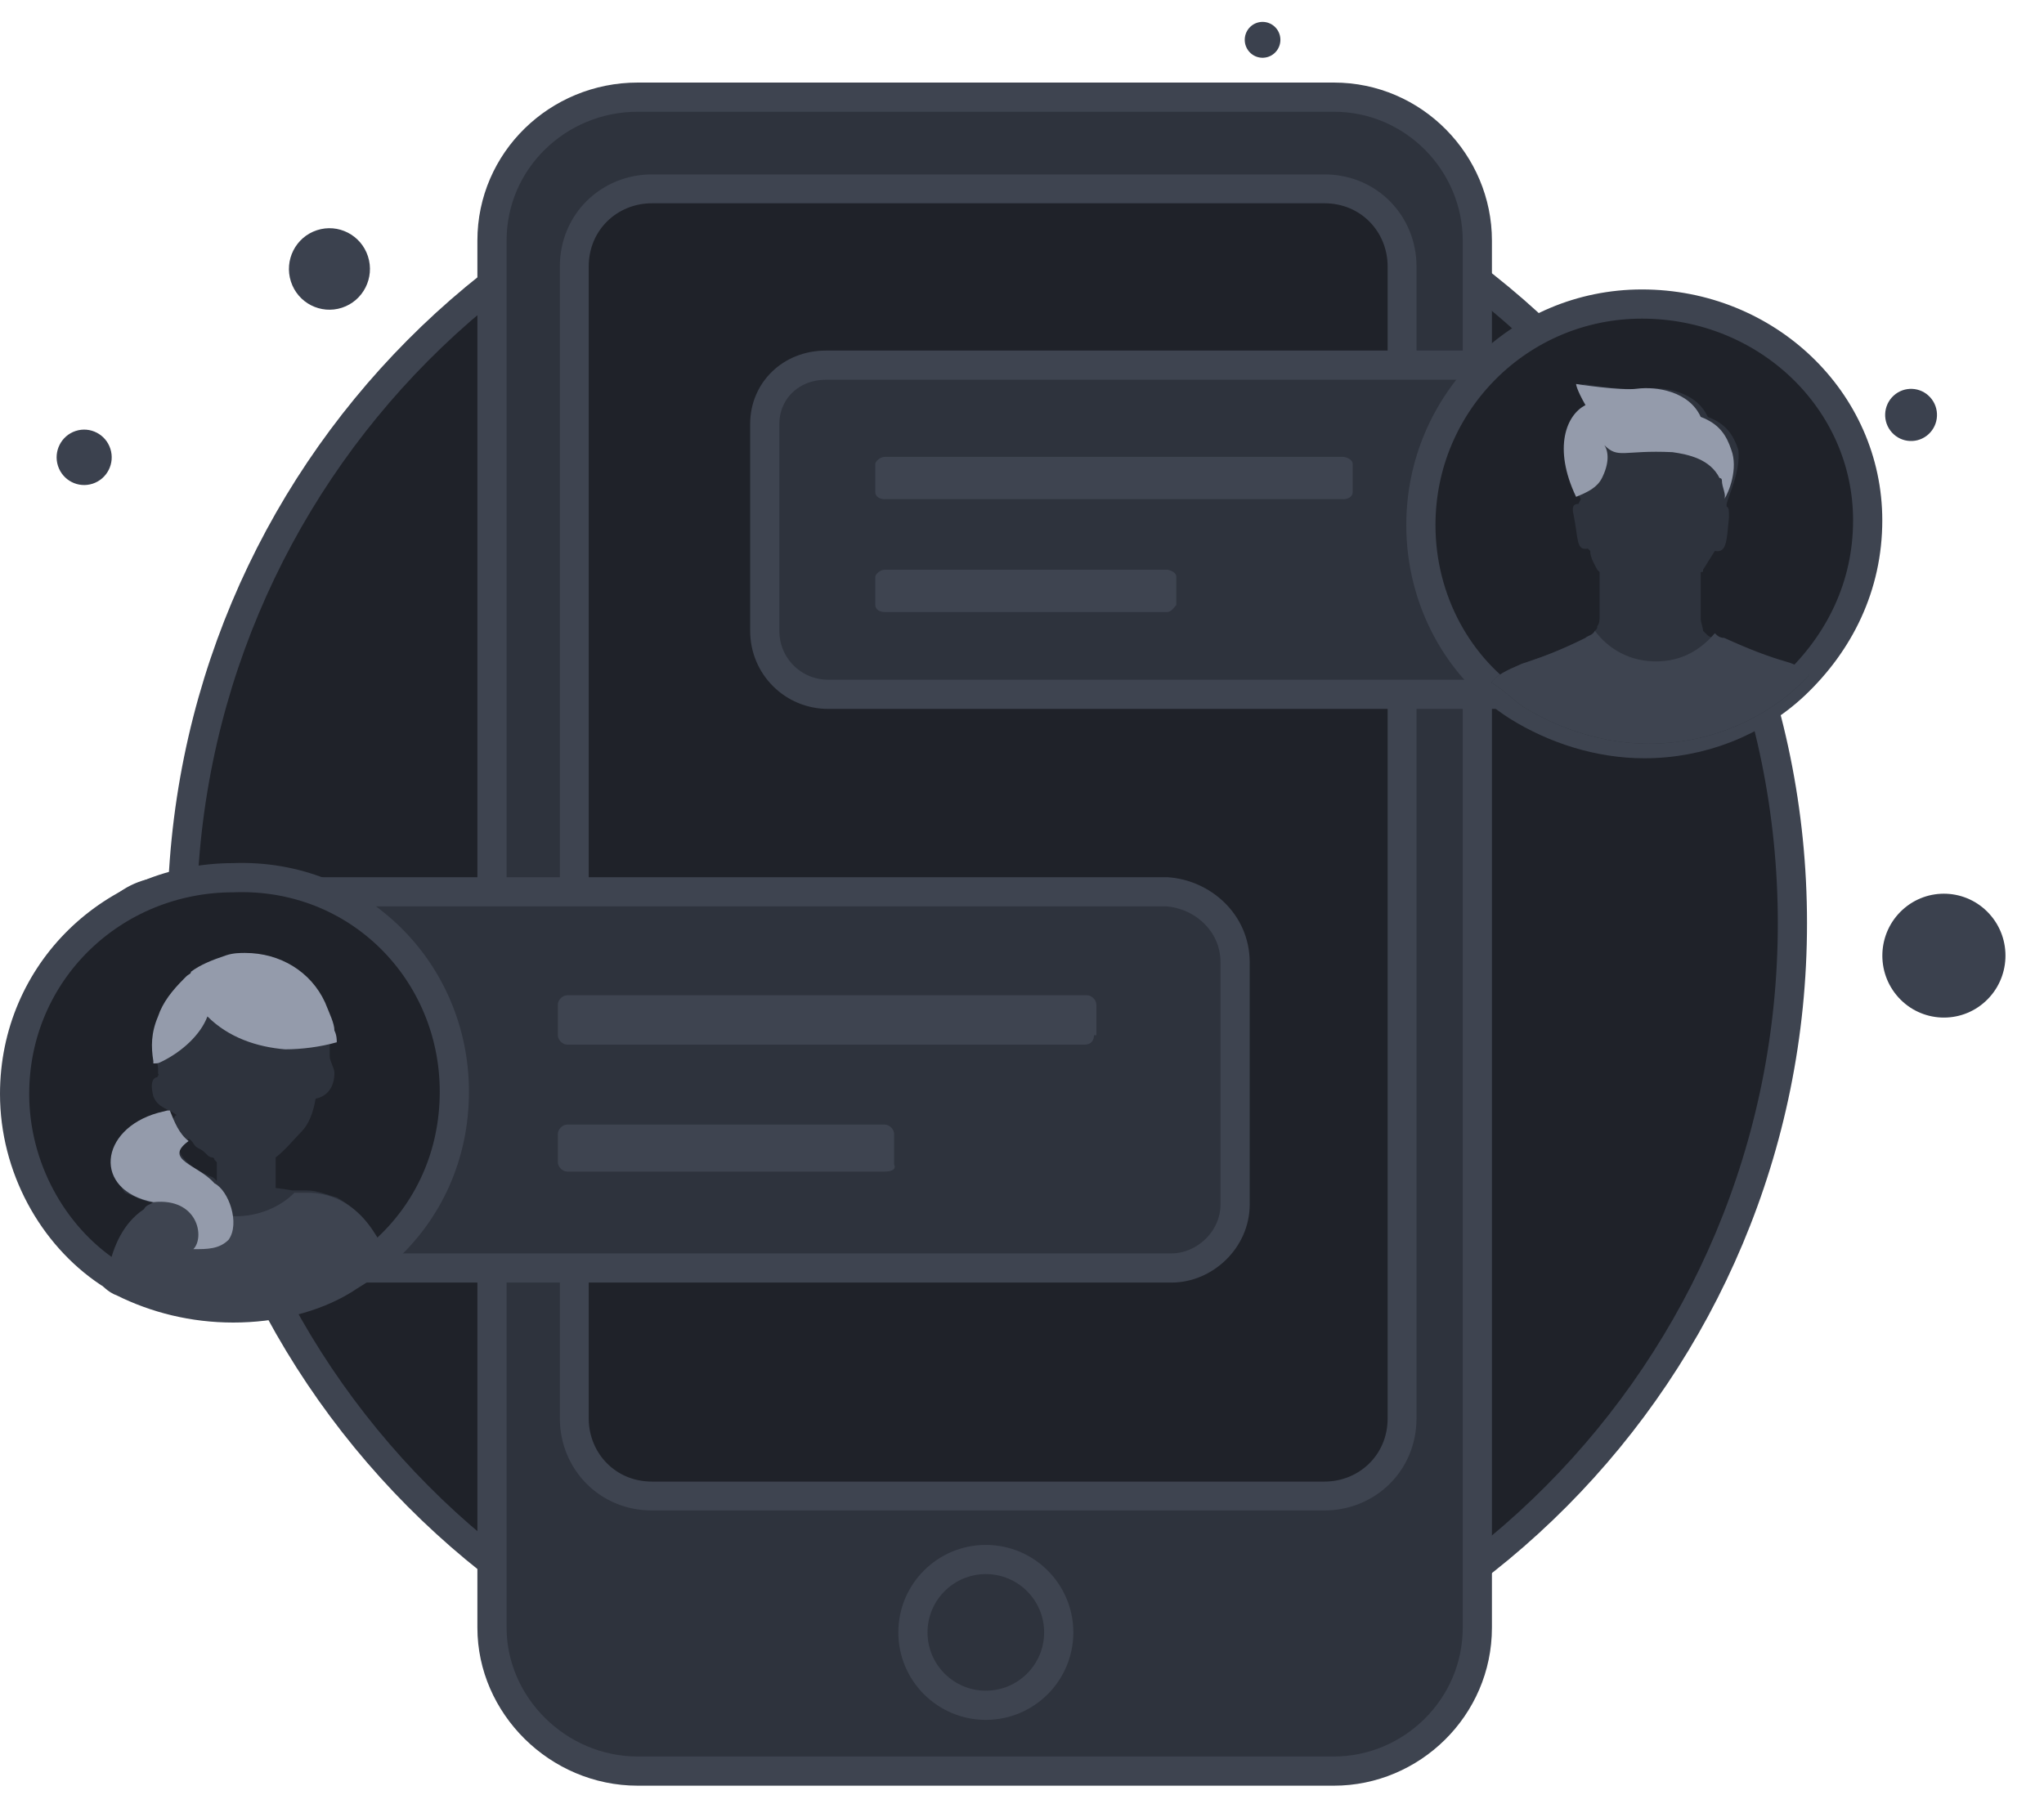 <svg width="140" height="123" viewBox="0 0 140 123" fill="none" xmlns="http://www.w3.org/2000/svg">
<path d="M67.617 118.746C98.076 118.746 122.768 93.899 122.768 63.248C122.768 32.598 98.076 7.75 67.617 7.75C37.158 7.75 12.466 32.598 12.466 63.248C12.466 93.899 37.158 118.746 67.617 118.746Z" fill="#1F2229" stroke="#3E4450" stroke-width="2" stroke-miterlimit="10"/>
<path d="M135.989 68.604C137.708 67.023 137.828 64.339 136.257 62.609C134.686 60.879 132.019 60.758 130.3 62.339C128.581 63.92 128.461 66.604 130.032 68.334C131.603 70.064 134.27 70.185 135.989 68.604Z" fill="#3B414E"/>
<path d="M23.422 21.082C24.879 20.605 25.677 19.03 25.203 17.564C24.729 16.098 23.164 15.295 21.707 15.772C20.25 16.248 19.453 17.823 19.926 19.29C20.4 20.756 21.965 21.558 23.422 21.082Z" fill="#3B414E"/>
<path d="M6.348 33.137C7.339 32.813 7.881 31.742 7.559 30.745C7.237 29.748 6.173 29.202 5.182 29.526C4.191 29.851 3.649 30.922 3.971 31.919C4.293 32.916 5.357 33.461 6.348 33.137Z" fill="#3B414E"/>
<path d="M132.093 29.746C132.817 29.08 132.868 27.95 132.206 27.222C131.545 26.493 130.422 26.443 129.698 27.108C128.974 27.774 128.923 28.904 129.585 29.632C130.246 30.361 131.369 30.412 132.093 29.746Z" fill="#3B414E"/>
<path d="M87.301 3.636C87.799 3.178 87.834 2.401 87.379 1.9C86.924 1.399 86.151 1.364 85.653 1.821C85.156 2.279 85.121 3.057 85.576 3.558C86.031 4.059 86.803 4.094 87.301 3.636Z" fill="#3B414E"/>
<path d="M101.187 111.513C101.187 116.989 96.677 121.338 91.361 121.338H43.684C38.208 121.338 33.698 116.828 33.698 111.513V16.481C33.698 11.005 38.208 6.656 43.684 6.656H91.361C96.838 6.656 101.187 11.166 101.187 16.481V111.513Z" fill="#2E333D" stroke="#3E4450" stroke-width="2" stroke-miterlimit="10"/>
<path d="M96.032 97.178C96.032 100.238 93.616 102.493 90.717 102.493H44.65C41.59 102.493 39.335 100.077 39.335 97.178V18.253C39.335 15.193 41.751 12.938 44.65 12.938H90.717C93.777 12.938 96.032 15.354 96.032 18.253V97.178Z" fill="#1F2229" stroke="#3E4450" stroke-width="1.978" stroke-miterlimit="10"/>
<path d="M67.522 116.829C70.28 116.829 72.516 114.593 72.516 111.835C72.516 109.078 70.28 106.842 67.522 106.842C64.765 106.842 62.529 109.078 62.529 111.835C62.529 114.593 64.765 116.829 67.522 116.829Z" fill="#2E333D" stroke="#3E4450" stroke-width="2" stroke-miterlimit="10"/>
<path d="M84.596 65.93V82.52C84.596 84.936 82.502 86.869 80.247 86.869H11.309C8.732 86.869 6.799 84.775 6.799 82.198V65.769C6.799 63.192 8.893 61.098 11.309 61.098H79.925C82.341 61.259 84.596 63.192 84.596 65.93Z" fill="#2E333D" stroke="#3E4450" stroke-width="2" stroke-miterlimit="10"/>
<path d="M74.932 70.923C74.932 71.245 74.771 71.568 74.287 71.568H38.852C38.53 71.568 38.208 71.245 38.208 70.923V68.829C38.208 68.507 38.53 68.185 38.852 68.185H74.448C74.771 68.185 75.093 68.507 75.093 68.829V70.923H74.932Z" fill="#3E4450"/>
<path d="M60.596 80.265H38.852C38.53 80.265 38.208 79.943 38.208 79.621V77.688C38.208 77.366 38.53 77.044 38.852 77.044H60.596C60.919 77.044 61.241 77.366 61.241 77.688V79.782C61.402 80.104 61.08 80.265 60.596 80.265Z" fill="#3E4450"/>
<path d="M123.897 43.541C123.897 45.796 122.125 47.568 119.709 47.568H56.73C54.314 47.568 52.381 45.635 52.381 43.219V29.045C52.381 26.79 54.153 25.018 56.569 25.018H119.87C122.125 25.018 124.058 26.79 124.058 29.045L123.897 43.541Z" fill="#2E333D" stroke="#3E4450" stroke-width="2" stroke-miterlimit="10"/>
<path d="M92.005 34.199H60.596C60.274 34.199 59.952 34.038 59.952 33.716V31.783C59.952 31.622 60.274 31.3 60.596 31.3H92.005C92.166 31.3 92.65 31.461 92.65 31.783V33.716C92.65 34.038 92.327 34.199 92.005 34.199Z" fill="#3E4450"/>
<path d="M79.925 41.931H60.596C60.274 41.931 59.952 41.77 59.952 41.447V39.514C59.952 39.353 60.274 39.031 60.596 39.031H79.925C80.086 39.031 80.569 39.192 80.569 39.514V41.447C80.408 41.608 80.247 41.931 79.925 41.931Z" fill="#3E4450"/>
<path d="M127.924 35.649C127.924 39.676 126.152 43.219 123.736 46.119C123.575 46.28 123.253 46.602 123.092 46.763C120.353 49.34 116.649 50.79 112.783 50.79C109.723 50.79 106.662 49.823 104.085 48.213C103.441 47.729 102.797 47.085 101.991 46.602C99.253 44.025 97.32 40.159 97.32 35.81C97.32 27.434 104.085 20.669 112.461 20.669C120.998 20.669 127.924 27.434 127.924 35.649Z" fill="black"/>
<path d="M127.924 35.649C127.924 40.159 125.991 44.024 122.931 46.924C120.192 49.501 116.488 50.95 112.622 50.95C109.562 50.95 106.501 49.984 103.924 48.373C99.897 45.796 97.32 41.125 97.32 35.971C97.32 27.595 104.085 20.83 112.461 20.83C120.998 20.83 127.924 27.434 127.924 35.649Z" fill="#1F2229" stroke="#3E4450" stroke-width="2" stroke-miterlimit="10"/>
<path d="M123.897 46.279C123.736 46.441 123.414 46.763 123.253 46.924C120.515 49.501 116.81 50.95 112.945 50.95C109.884 50.95 106.824 49.984 104.247 48.373C103.602 47.89 102.958 47.246 102.153 46.763C102.475 46.279 103.119 45.957 104.247 45.474L104.73 45.313C105.696 44.991 106.985 44.508 108.596 43.702C108.757 43.541 109.079 43.541 109.24 43.219C109.401 43.058 109.401 43.058 109.401 42.897C109.562 42.736 109.562 42.414 109.562 42.253V39.192C109.401 39.031 109.401 39.031 109.401 39.031C109.24 38.709 108.918 38.226 108.918 37.743L108.757 37.582C107.951 37.743 108.112 36.937 107.79 35.327C107.629 34.682 107.79 34.521 108.112 34.521L108.274 34.199C107.629 32.911 107.468 31.783 107.468 30.817C107.468 29.206 108.112 28.239 109.079 27.756C108.435 26.629 108.435 26.307 108.435 26.307C108.435 26.307 111.495 26.79 112.622 26.629C113.911 26.468 116.166 26.79 116.971 28.562C118.26 29.045 118.743 29.85 119.065 30.817C119.226 32.266 118.421 33.877 118.26 34.521V34.682C118.421 34.843 118.421 34.843 118.421 35.488C118.26 37.098 118.26 37.904 117.455 37.743L116.649 39.031C116.649 39.192 116.649 39.192 116.488 39.192C116.488 39.353 116.488 39.998 116.488 42.414C116.488 42.575 116.649 43.058 116.649 43.219C116.81 43.38 116.81 43.38 116.81 43.38C116.971 43.541 117.132 43.702 117.455 43.702C119.226 44.508 120.515 44.991 121.642 45.313C122.77 45.796 123.414 45.957 123.897 46.279Z" fill="#2E333D"/>
<path d="M123.897 46.28C123.736 46.441 123.414 46.763 123.253 46.924C120.515 49.501 116.81 50.951 112.945 50.951C109.884 50.951 106.824 49.984 104.247 48.373C103.602 47.89 102.958 47.246 102.153 46.763C102.475 46.28 103.119 45.957 104.247 45.474L104.73 45.313C105.696 44.991 106.985 44.508 108.596 43.703C108.757 43.541 109.079 43.541 109.24 43.219C110.206 44.508 111.656 45.313 113.428 45.313C115.2 45.313 116.488 44.508 117.455 43.38C117.616 43.541 117.777 43.703 118.099 43.703C119.871 44.508 121.159 44.991 122.287 45.313C123.414 45.635 123.575 45.957 123.897 46.28Z" fill="#3E4450"/>
<path d="M118.099 34.199C118.26 33.877 117.938 33.394 117.938 32.911C117.938 32.749 117.776 32.749 117.776 32.749C117.132 31.461 115.683 31.139 114.555 30.978C111.173 30.817 110.85 31.461 109.884 30.494C110.206 30.978 110.206 31.783 109.723 32.749C109.401 33.394 108.757 33.716 107.951 34.038C106.34 30.656 107.307 28.401 108.595 27.756C107.951 26.629 107.951 26.307 107.951 26.307C107.951 26.307 111.012 26.79 112.139 26.629C113.428 26.468 115.683 26.79 116.488 28.562C117.776 29.045 118.26 29.85 118.582 30.817C119.065 32.105 118.421 33.716 118.099 34.199Z" fill="#949BAB"/>
<path d="M31.12 74.789C31.12 79.138 29.349 83.004 26.288 85.742C25.483 86.547 24.516 87.031 23.55 87.675C21.456 88.963 18.718 89.608 15.98 89.608C13.241 89.608 10.664 88.963 8.409 87.836C7.926 87.675 7.765 87.353 7.443 87.192C3.577 84.615 1 79.943 1 74.95C1 66.575 7.765 60.132 15.98 60.132C24.516 59.809 31.12 66.575 31.12 74.789Z" fill="#1F2229" stroke="#3E4450" stroke-width="2" stroke-miterlimit="10"/>
<path d="M12.919 78.01C13.242 78.172 13.242 78.494 13.564 78.655C13.886 78.816 13.886 78.816 14.208 79.138C14.369 79.299 14.53 79.299 14.53 79.299C14.53 79.299 14.691 79.299 14.691 79.46L14.852 79.621V80.91C14.852 80.91 14.852 80.91 14.691 80.749C14.53 80.588 14.369 80.588 14.369 80.588C14.047 80.427 14.047 80.427 13.725 80.266C13.564 80.266 13.564 80.104 13.403 80.104C12.758 79.621 12.275 79.138 12.275 78.655C12.275 78.655 12.597 78.333 12.919 78.01ZM25.805 85.098C25.161 83.809 24.517 82.843 23.067 82.037C22.423 81.876 21.778 81.554 20.973 81.554C20.651 81.554 20.49 81.554 20.329 81.554C20.168 81.554 20.007 81.554 20.007 81.554C19.04 81.393 18.879 81.393 18.879 81.393V79.299C19.523 78.816 20.168 78.01 20.651 77.527C21.134 77.044 21.456 76.239 21.617 75.272C22.423 75.111 22.906 74.467 22.906 73.501C22.906 73.178 22.584 72.695 22.584 72.373C22.584 72.212 22.584 72.051 22.584 71.89C22.584 71.729 22.584 71.729 22.584 71.568C22.584 71.407 22.584 71.407 22.584 71.246C22.423 70.601 22.262 69.957 21.939 69.313C20.812 67.38 18.879 65.93 16.463 65.93C15.98 65.93 15.497 66.091 15.175 66.091C14.691 66.091 13.886 66.413 13.242 67.058C13.081 67.219 12.919 67.219 12.919 67.38L12.758 67.541C12.114 68.346 11.47 69.152 10.987 70.118C10.665 71.084 10.665 72.051 10.825 73.178C10.825 73.178 10.825 73.178 10.825 73.339V73.501C10.825 73.662 10.987 73.662 10.825 73.662C10.825 73.823 10.665 73.823 10.665 73.823C10.342 73.984 10.342 74.467 10.503 75.111C10.825 75.917 11.47 75.917 12.114 76.4C12.114 76.4 11.953 76.4 11.953 76.561L11.309 76.722C8.248 77.527 7.282 80.104 8.571 81.715C9.054 81.876 9.859 82.359 10.987 82.52C10.665 82.52 10.342 82.682 10.342 82.843C9.054 83.809 8.248 85.42 7.926 86.869C7.926 87.031 7.926 87.031 7.926 87.031C8.248 87.192 8.571 87.514 8.893 87.675L23.389 87.353C24.355 86.869 24.678 86.386 25.483 85.742C25.483 85.42 25.966 85.259 25.805 85.098Z" fill="#2E333D"/>
<path d="M26.288 85.742C25.483 86.547 24.516 87.03 23.55 87.675C21.456 88.963 18.718 89.608 15.98 89.608C13.241 89.608 10.664 88.802 8.409 87.675C7.926 87.514 7.765 87.353 7.443 87.03C7.443 86.869 7.443 86.869 7.443 86.869C7.765 85.42 8.409 83.809 9.859 82.843C10.02 82.52 10.342 82.52 10.503 82.359C9.376 82.198 8.731 81.715 8.087 81.071H11.631C12.597 82.359 14.369 83.326 16.141 83.326C17.751 83.326 19.201 82.681 20.168 81.715C20.329 81.715 20.49 81.715 20.49 81.715C20.812 81.715 20.812 81.715 21.134 81.715C21.778 81.715 22.584 81.876 23.228 82.198C24.516 82.843 25.322 83.809 26.127 85.259C26.288 85.42 26.288 85.42 26.288 85.742Z" fill="#3E4450"/>
<path d="M23.067 71.406C21.939 71.728 20.651 71.89 19.523 71.89C17.59 71.728 15.657 71.084 14.208 69.635C13.725 70.923 12.436 72.051 11.147 72.695C10.825 72.856 10.825 72.856 10.503 72.856C10.503 72.856 10.503 72.856 10.503 72.695C10.342 71.728 10.342 70.762 10.825 69.635C11.147 68.668 11.792 67.863 12.597 67.057L12.758 66.896C12.919 66.735 13.08 66.735 13.08 66.574C13.725 66.091 14.53 65.769 15.496 65.447C15.979 65.286 16.463 65.286 16.785 65.286C19.201 65.286 21.295 66.574 22.261 68.668C22.583 69.474 22.905 70.118 22.905 70.601C23.067 70.923 23.067 71.245 23.067 71.406Z" fill="#949BAB"/>
<path d="M15.658 84.936C15.013 85.581 14.208 85.581 13.242 85.581C14.047 84.775 13.564 82.037 10.504 82.359C6.316 81.554 6.799 77.366 10.826 76.239L11.47 76.078H11.631C11.953 76.883 12.275 77.688 12.919 78.172C11.148 79.46 13.564 79.782 14.691 81.071C15.658 81.554 16.463 83.809 15.658 84.936Z" fill="#949BAB"/>
</svg>
